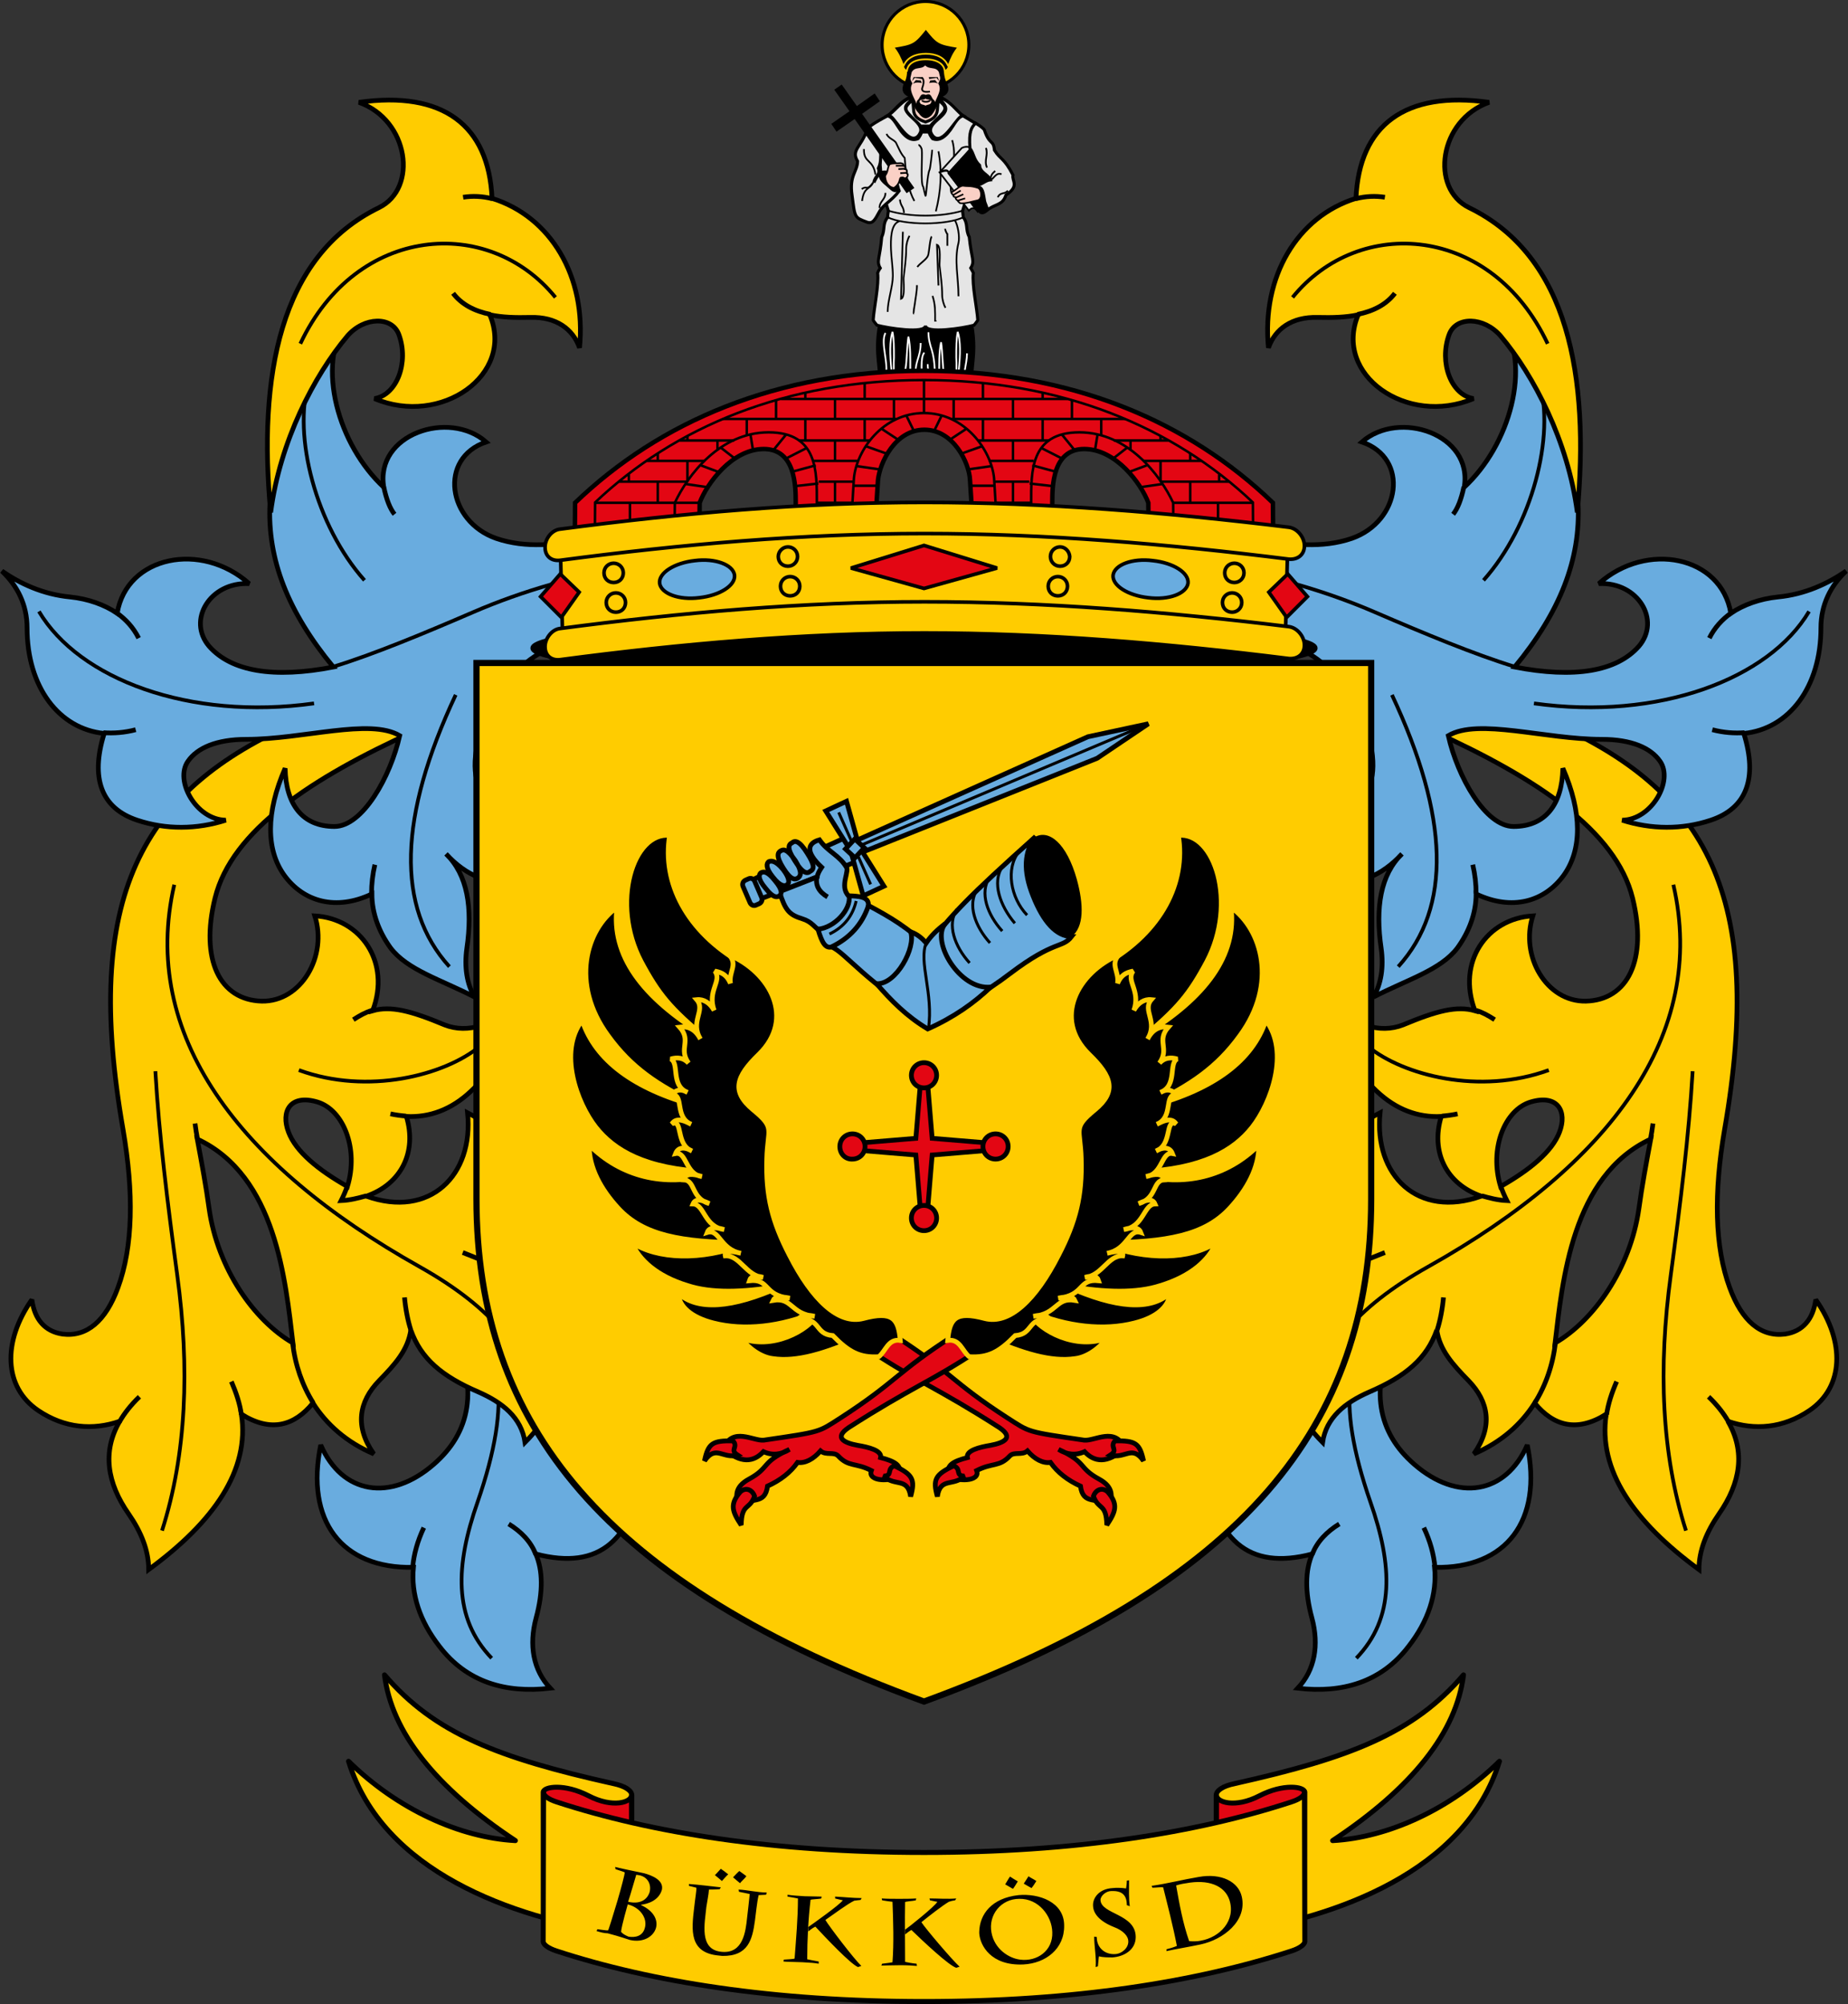 <?xml version="1.0" encoding="utf-8"?>
<!-- Generator: Adobe Illustrator 19.0.0, SVG Export Plug-In . SVG Version: 6.00 Build 0)  -->
<svg version="1.1" id="Page_1" xmlns="http://www.w3.org/2000/svg" xmlns:xlink="http://www.w3.org/1999/xlink" x="0px" y="0px"
	 viewBox="0 0 498.4 540.5" style="enable-background:new 0 0 498.4 540.5;" xml:space="preserve">
<rect x="0" y="0" width="498.4" height="540.5" fill="#333333" stroke="none"/>
<style type="text/css">
	.st0{fill-rule:evenodd;clip-rule:evenodd;fill:#69ACDF;stroke:#000000;stroke-width:1.273;stroke-miterlimit:2.414;}
	.st1{fill-rule:evenodd;clip-rule:evenodd;fill:none;stroke:#000000;stroke-width:1.273;stroke-miterlimit:2.414;}
	.st2{fill-rule:evenodd;clip-rule:evenodd;fill:none;stroke:#000000;stroke-width:1.005;stroke-miterlimit:2.414;}
	.st3{fill-rule:evenodd;clip-rule:evenodd;fill:#FFCC00;stroke:#000000;stroke-width:1.273;stroke-miterlimit:2.414;}
	
		.st4{fill-rule:evenodd;clip-rule:evenodd;fill:#FFCC00;stroke:#000000;stroke-width:1.342;stroke-linejoin:round;stroke-miterlimit:2.414;}
	
		.st5{fill-rule:evenodd;clip-rule:evenodd;fill:#E30613;stroke:#000000;stroke-width:1.342;stroke-linejoin:round;stroke-miterlimit:2.414;}
	.st6{fill-rule:evenodd;clip-rule:evenodd;}
	.st7{fill-rule:evenodd;clip-rule:evenodd;stroke:#000000;stroke-width:1.114;stroke-miterlimit:2.414;}
	.st8{fill-rule:evenodd;clip-rule:evenodd;fill:#FFCC00;stroke:#000000;stroke-width:1.671;stroke-miterlimit:2.414;}
	.st9{fill-rule:evenodd;clip-rule:evenodd;stroke:#FFCC00;stroke-width:1.288;stroke-miterlimit:2.414;}
	.st10{fill-rule:evenodd;clip-rule:evenodd;fill:#E30613;stroke:#000000;stroke-width:1.288;stroke-miterlimit:2.414;}
	.st11{fill-rule:evenodd;clip-rule:evenodd;fill:#69ACDF;stroke:#000000;stroke-width:1.288;stroke-miterlimit:2.414;}
	.st12{fill:none;stroke:#000000;stroke-width:0.796;stroke-miterlimit:2.414;}
	.st13{fill:none;stroke:#000000;stroke-width:0.787;stroke-miterlimit:2.414;}
	.st14{fill-rule:evenodd;clip-rule:evenodd;fill:none;stroke:#000000;stroke-width:1.288;stroke-miterlimit:2.414;}
	.st15{fill-rule:evenodd;clip-rule:evenodd;fill:none;stroke:#000000;stroke-width:0.787;stroke-miterlimit:2.414;}
	.st16{fill-rule:evenodd;clip-rule:evenodd;fill:none;stroke:#FFFFFF;stroke-width:0.46;stroke-miterlimit:2.414;}
	.st17{fill-rule:evenodd;clip-rule:evenodd;fill:#E5E5E5;stroke:#000000;stroke-width:0.817;stroke-miterlimit:2.414;}
	.st18{fill-rule:evenodd;clip-rule:evenodd;stroke:#000000;stroke-width:0.817;stroke-miterlimit:2.414;}
	.st19{fill-rule:evenodd;clip-rule:evenodd;fill:#E5E5E5;}
	.st20{fill-rule:evenodd;clip-rule:evenodd;fill:none;stroke:#000000;stroke-width:0.46;stroke-miterlimit:2.414;}
	.st21{fill-rule:evenodd;clip-rule:evenodd;fill:#E5E5E5;stroke:#000000;stroke-width:0.46;stroke-miterlimit:2.414;}
	.st22{fill-rule:evenodd;clip-rule:evenodd;stroke:#000000;stroke-width:0.46;stroke-miterlimit:2.414;}
	.st23{fill-rule:evenodd;clip-rule:evenodd;fill:#FAD0C5;stroke:#000000;stroke-width:0.46;stroke-miterlimit:2.414;}
	.st24{fill-rule:evenodd;clip-rule:evenodd;fill:#FAD0C5;stroke:#000000;stroke-width:0.425;stroke-miterlimit:2.414;}
	.st25{fill-rule:evenodd;clip-rule:evenodd;fill:none;stroke:#000000;stroke-width:0.425;stroke-miterlimit:2.414;}
	.st26{fill-rule:evenodd;clip-rule:evenodd;fill:#FFCC00;stroke:#000000;stroke-width:0.817;stroke-miterlimit:2.414;}
	.st27{fill-rule:evenodd;clip-rule:evenodd;fill:#FAD0C5;stroke:#000000;stroke-width:0.817;stroke-miterlimit:2.414;}
	.st28{fill-rule:evenodd;clip-rule:evenodd;stroke:#FFCC00;stroke-width:0.46;stroke-miterlimit:2.414;}
	.st29{fill-rule:evenodd;clip-rule:evenodd;fill:none;stroke:#FFCC00;stroke-width:0.46;stroke-miterlimit:2.414;}
	.st30{fill-rule:evenodd;clip-rule:evenodd;fill:#E30613;stroke:#000000;stroke-width:1.206;stroke-miterlimit:2.414;}
	.st31{fill-rule:evenodd;clip-rule:evenodd;fill:none;stroke:#000000;stroke-width:0.67;stroke-miterlimit:2.414;}
	.st32{fill:none;stroke:#000000;stroke-width:0.67;stroke-miterlimit:2.414;}
	.st33{fill-rule:evenodd;clip-rule:evenodd;fill:#FFCC00;stroke:#000000;stroke-width:0.974;stroke-miterlimit:2.414;}
	.st34{fill-rule:evenodd;clip-rule:evenodd;fill:#E30613;stroke:#000000;stroke-width:0.974;stroke-miterlimit:2.414;}
	.st35{fill-rule:evenodd;clip-rule:evenodd;fill:#69ACDF;stroke:#000000;stroke-width:0.974;stroke-miterlimit:2.414;}
</style>
<g id="Layer_1_1_">
	<g>
		<g>
			<path class="st0" d="M122,359.4c7.2,15.2,4.8,27-5,35.5c-11.7,10.2-24.7,8.1-30.5-5.2c-4.2,20.4,5.6,33.4,25,33
				c-0.7,7.2,1.7,14.5,7,21.3c7.4,9.7,17.9,12.7,29.9,11.3c-4.6-4.9-5.8-11.6-3.8-19c1.9-7,1.8-12.8-0.1-17.2
				c17.2,4.5,26.7-3.6,29.3-25.1c-15,6.6-27.6-2-26.2-12.7C149.5,366.3,139.1,359.7,122,359.4L122,359.4z"/>
			<path class="st1" d="M114.3,412c-1.7,3.6-2.7,7.2-3,10.7 M137.2,411c3.4,2.1,6,4.8,7.3,8.2"/>
			<path class="st2" d="M132.6,447.2c-10.4-10.8-9.8-25-3.8-42.1c9.6-27.7,6.7-43.1-6.7-45.4"/>
			<path class="st3" d="M80.4,194.6c-42.7,18.5-58.1,47.5-47.2,110.1c2.9,17,2.7,31.5-1.4,42.6c-3.3,9-8.4,13.3-14.9,12.5
				c-4.8-0.7-7.6-4-8.3-9.3c-8,11.4-7.6,23.6,1.7,29.9c7.1,4.8,14.8,5.4,22,2.9c-4.8,8.2-3.4,16.7,2.4,25c3.4,4.9,5.4,9.9,5.4,15
				c17.6-12.9,27.3-26.8,25-41.9c8,5,14.3,3.1,19.3-3c3.7,5.8,9.1,10.6,16.4,13.7c-5.2-7.4-4-14.1,1.4-19.7
				c4.4-4.5,7.8-8.3,8.6-13.7c2.7,7.7,8.4,12.5,18.2,16.7c6.6,2.9,11.6,6.9,12.6,13.6c9.6-9.7,11.3-19.5,9.3-29
				c-1.7-8.4-9.5-15.3-22-20.5c7.5-2.8,12.9-8.8,12.9-19c0-8.6-7.3-16.1-15.7-20.4c1.7,16.9-10.2,28.6-27.3,22.5
				c9.5-3.3,13.7-12,10.8-21.5c6.2,0.3,12.1-1.8,17.4-6.8c7.2-6.6,10.5-14.9,10.7-24.1c-3.8,6.2-11.5,8.7-17.8,6.2
				c-9.1-3.8-14.5-5.2-19.4-3.8c5-13.1-3.2-24.9-15.6-25.6c3.5,10.9-3.7,23.2-14.3,23c-11.3-0.3-16.7-11.1-12.6-27.8
				c4.5-18.2,26-32.4,53.8-45C111.6,191.1,91,190.1,80.4,194.6L80.4,194.6z M93.7,320c3.1-10.2-1.1-20.7-8.1-22.8
				c-7.4-2.2-9.9,2.6-7.8,8.1C79.8,310.6,85.8,315.5,93.7,320L93.7,320z M79,362.2c-2-16.7-4.5-45.1-25.8-55
				c1.2,6.4,2.4,12.9,3.2,18.8C58.7,342.2,68.6,356.2,79,362.2L79,362.2z"/>
			<path class="st2" d="M80.6,288.6c18.6,6.8,39.3,1.4,48.8-6.4 M142.3,377.8c1.1-12.4-9.4-25.1-29.2-36.2
				c-49-27.5-75.4-62.6-66.1-103 M43.7,412.8c6.6-20.6,7.5-43.9,4.1-68.9c-2.6-19.4-4.9-37.7-5.9-55"/>
			<path class="st1" d="M62.4,372.6c1.3,3,2.3,6,2.7,8.9 M37.6,376.7c-2.3,2.2-4.1,4.5-5.4,6.8 M53.3,307.4
				c-0.3-1.5-0.5-2.9-0.7-4.4 M84.5,378.4c-3-4.8-4.9-10.3-5.6-16.3 M109.1,349.9c0.3,3.3,0.9,6.3,1.7,8.8 M124.8,337.8
				c1.3,0.5,2.7,1.1,4,1.6 M93.6,320c-0.4,1.3-1,2.6-1.6,3.8c2.4-0.1,4.7-0.7,6.8-1.3 M105.3,300.4c1.4,0.3,2.9,0.5,4.2,0.6
				 M95.3,275c1.7-1.1,3.3-2,5-2.5"/>
			<path class="st0" d="M226.8,155.1l-5.4-13.2c-20.8,1.3-41.9,0.8-62.5,3.7c-8.8,1.2-16.9,2.4-25.1-0.4c-13.1-4.6-15.6-21.6-2.7-26
				c-10-8.8-30-2.1-27.6,12.2c-12.2-11.3-18.4-32.6-10-45.2c-25.9,37-28.1,64-3.6,93.7c-16.1,3.1-27.5,1.2-33.5-5.6
				c-6-7,0.2-17.4,10.8-16.9c-12.9-11.5-33-7.5-35.6,8c-3.4-2.3-7.8-3.9-12.7-4.4c-7.3-0.7-13.5-3.6-18.4-7c4.2,4,6.8,9.1,6.8,15.3
				c0,16,8.6,27.3,20.8,28.5c-3.8,12.2-0.7,20.2,8.9,23.4c7.8,2.6,16.1,2.5,23.9,0c-8-0.1-13.9-10.7-10.2-15.9
				c2.5-3.6,7.7-5.9,15.7-5.9c15.4,0,33.3-5.8,41.4-1c-2.5,11.1-10,24.5-17.6,24.5c-8.5,0-13.1-5.8-13.3-15.7
				c-5.2,11.9-5.2,22-0.2,28.9c5.2,7.1,13.9,9.6,23.6,5c0,5.2,1.9,10.2,5,14.5c4.5,6,13.6,8.6,22.7,13.3c-2.1-3.5-2.8-8.1-2.1-13.1
				c1.6-11,0.2-19.9-5.6-25.5c5.2,5.7,12.2,9.2,20.5,6.8c12.3-3.6,13.6-13.7,12.7-24.6c-8.2,9.7-19.6,8.4-23.8,0.8
				c-2.7-4.8-2-13.1,2.5-21.9c9.8-19.6,23.9-20,53.5-26.3C198.1,162.2,225.6,163,226.8,155.1L226.8,155.1z"/>
			<path class="st1" d="M36.6,196.8c-3,0.8-6,1-8.7,0.8 M37.4,172.1c-1.4-2.8-3.4-5-5.9-6.8 M101.1,233.2c-0.6,2.6-0.9,5.2-0.9,7.8
				 M103.5,131.3c0.7,3.4,1.7,5.9,2.9,7.4"/>
			<path class="st2" d="M89.9,179.8c10.8-3.3,24.5-9,37.7-14.7c26.8-11.6,60-17.2,97-15.5 M98.3,156.5c-13.1-14.7-19.4-38.9-15-53.7
				 M10.5,164.9c10.8,18.2,40.5,29.5,74.2,24.8 M121.2,260.7c-14.5-16-13.7-40.5,1.7-73.3"/>
			<path class="st3" d="M73,138.2c2.5-19.2,11.7-36.9,20.7-47.6c4.5-5.2,12.1-5.4,13.9-0.3c2.7,7.4-0.5,16.2-6.6,17.2
				c17.9,7.6,37.9-6.4,31.1-22.6c3.3,0.7,6.9,0.8,10.9,0.7c7-0.2,11.5,3.1,13.3,8.2c1.9-19.2-7.8-35.4-23.6-40.3
				c-0.9-19.8-13.3-29.1-35.9-25.9c13.5,4.8,16,23.2,5.4,28.4C75.3,69.1,69.6,101.6,73,138.2L73,138.2z"/>
			<path class="st1" d="M132.3,84.8c-4.4-0.9-7.8-2.7-10.1-5.7 M132.8,53.6c-2.7-0.7-5.4-0.8-7.9-0.4"/>
			<path class="st2" d="M149.8,80.2c-18-22.2-53.7-19.6-68.8,12.5"/>
		</g>
		<g>
			<path class="st0" d="M376.4,359.4c-7.2,15.2-4.8,27,5,35.5c11.7,10.2,24.7,8.1,30.5-5.2c4.2,20.4-5.6,33.4-25,33
				c0.7,7.2-1.7,14.5-7,21.3c-7.4,9.7-17.9,12.7-29.9,11.3c4.6-4.9,5.8-11.6,3.8-19c-1.9-7-1.8-12.8,0.1-17.2
				c-17.2,4.5-26.7-3.6-29.3-25.1c15,6.6,27.6-2,26.2-12.7C348.9,366.3,359.3,359.7,376.4,359.4L376.4,359.4z"/>
			<path class="st1" d="M384,412c1.7,3.6,2.7,7.2,3,10.7 M361.2,411c-3.4,2.1-6,4.8-7.3,8.2"/>
			<path class="st2" d="M365.8,447.2c10.4-10.8,9.8-25,3.8-42.1c-9.6-27.7-6.7-43.1,6.7-45.4"/>
			<path class="st3" d="M417.9,194.6c42.7,18.5,58.1,47.5,47.2,110.1c-2.9,17-2.7,31.5,1.4,42.6c3.3,9,8.4,13.3,14.9,12.5
				c4.8-0.7,7.6-4,8.3-9.3c8,11.4,7.6,23.6-1.7,29.9c-7.1,4.8-14.8,5.4-22,2.9c4.8,8.2,3.4,16.7-2.4,25c-3.4,4.9-5.4,9.9-5.4,15
				c-17.6-12.9-27.3-26.8-25-41.9c-8,5-14.3,3.1-19.3-3c-3.7,5.8-9.1,10.6-16.4,13.7c5.2-7.4,4-14.1-1.4-19.7
				c-4.4-4.5-7.8-8.3-8.6-13.7c-2.7,7.7-8.4,12.5-18.2,16.7c-6.6,2.9-11.6,6.9-12.6,13.6c-9.6-9.7-11.3-19.5-9.3-29
				c1.7-8.4,9.5-15.3,22-20.5c-7.5-2.8-12.9-8.8-12.9-19c0-8.6,7.3-16.1,15.7-20.4c-1.7,16.9,10.2,28.6,27.3,22.5
				c-9.5-3.3-13.7-12-10.8-21.5c-6.2,0.3-12.1-1.8-17.4-6.8c-7.2-6.6-10.5-14.9-10.7-24.1c3.8,6.2,11.5,8.7,17.8,6.2
				c9.1-3.8,14.5-5.2,19.4-3.8c-5-13.1,3.2-24.9,15.6-25.6c-3.5,10.9,3.7,23.2,14.3,23c11.3-0.3,16.7-11.1,12.6-27.8
				c-4.5-18.2-26-32.4-53.8-45C386.8,191.1,407.4,190.1,417.9,194.6L417.9,194.6z M404.7,320c-3.1-10.2,1.1-20.7,8.1-22.8
				c7.4-2.2,9.9,2.6,7.8,8.1C418.6,310.6,412.6,315.5,404.7,320L404.7,320z M419.4,362.2c2-16.7,4.5-45.1,25.8-55
				c-1.2,6.4-2.4,12.9-3.2,18.8C439.7,342.2,429.8,356.2,419.4,362.2L419.4,362.2z"/>
			<path class="st2" d="M417.7,288.6c-18.6,6.8-39.3,1.4-48.8-6.4 M356,377.8c-1.1-12.4,9.4-25.1,29.2-36.2
				c49-27.5,75.4-62.6,66.1-103 M454.7,412.8c-6.6-20.6-7.5-43.9-4.1-68.9c2.6-19.4,4.9-37.7,5.9-55"/>
			<path class="st1" d="M436,372.6c-1.3,3-2.3,6-2.7,8.9 M460.8,376.7c2.3,2.2,4.1,4.5,5.4,6.8 M445.1,307.4
				c0.3-1.5,0.5-2.9,0.7-4.4 M413.9,378.4c3-4.8,4.9-10.3,5.6-16.3 M389.3,349.9c-0.3,3.3-0.9,6.3-1.7,8.8 M373.5,337.8
				c-1.3,0.5-2.7,1.1-4,1.6 M404.8,320c0.4,1.3,1,2.6,1.6,3.8c-2.4-0.1-4.7-0.7-6.8-1.3 M393.1,300.4c-1.4,0.3-2.9,0.5-4.2,0.6
				 M403.1,275c-1.7-1.1-3.3-2-5-2.5"/>
			<path class="st0" d="M271.6,155.1l5.4-13.2c20.8,1.3,41.9,0.8,62.5,3.7c8.8,1.2,16.9,2.4,25.1-0.4c13.1-4.6,15.6-21.6,2.7-26
				c10-8.8,30-2.1,27.6,12.2c12.2-11.3,18.4-32.6,10-45.2c25.9,37,28.1,64,3.6,93.7c16.1,3.1,27.5,1.2,33.5-5.6
				c6-7-0.2-17.4-10.8-16.9c12.9-11.5,33-7.5,35.6,8c3.4-2.3,7.8-3.9,12.7-4.4c7.3-0.7,13.5-3.6,18.4-7c-4.2,4-6.8,9.1-6.8,15.3
				c0,16-8.6,27.3-20.8,28.5c3.8,12.2,0.7,20.2-8.9,23.4c-7.8,2.6-16.1,2.5-23.9,0c8-0.1,13.9-10.7,10.2-15.9
				c-2.5-3.6-7.7-5.9-15.7-5.9c-15.4,0-33.3-5.8-41.4-1c2.5,11.1,10,24.5,17.6,24.5c8.5,0,13.1-5.8,13.3-15.7
				c5.2,11.9,5.2,22,0.2,28.9c-5.2,7.1-13.9,9.6-23.6,5c0,5.2-1.9,10.2-5,14.5c-4.5,6-13.6,8.6-22.7,13.3c2.1-3.5,2.8-8.1,2.1-13.1
				c-1.6-11-0.2-19.9,5.6-25.5c-5.2,5.7-12.2,9.2-20.5,6.8c-12.3-3.6-13.6-13.7-12.7-24.6c8.2,9.7,19.6,8.4,23.8,0.8
				c2.7-4.8,2-13.1-2.5-21.9c-9.8-19.6-23.9-20-53.5-26.3C300.2,162.2,272.8,163,271.6,155.1L271.6,155.1z"/>
			<path class="st1" d="M461.8,196.8c3,0.8,6,1,8.7,0.8 M461,172.1c1.4-2.8,3.4-5,5.9-6.8 M397.2,233.2c0.6,2.6,0.9,5.2,0.9,7.8
				 M394.8,131.3c-0.7,3.4-1.7,5.9-2.9,7.4"/>
			<path class="st2" d="M408.5,179.8c-10.8-3.3-24.5-9-37.7-14.7c-26.8-11.6-60-17.2-97-15.5 M400.1,156.5
				c13.1-14.7,19.4-38.9,15-53.7 M487.9,164.9c-10.8,18.2-40.5,29.5-74.2,24.8 M377.1,260.7c14.5-16,13.7-40.5-1.7-73.3"/>
			<path class="st3" d="M425.4,138.2c-2.5-19.2-11.7-36.9-20.7-47.6c-4.5-5.2-12.1-5.4-13.9-0.3c-2.7,7.4,0.5,16.2,6.6,17.2
				c-17.9,7.6-37.9-6.4-31.1-22.6c-3.3,0.7-6.9,0.8-10.9,0.7c-7-0.2-11.5,3.1-13.3,8.2c-1.9-19.2,7.8-35.4,23.6-40.3
				c0.9-19.8,13.3-29.1,35.9-25.9c-13.5,4.8-16,23.2-5.4,28.4C423.1,69.1,428.7,101.6,425.4,138.2L425.4,138.2z"/>
			<path class="st1" d="M366.1,84.8c4.4-0.9,7.8-2.7,10.1-5.7 M365.6,53.6c2.7-0.7,5.4-0.8,7.9-0.4"/>
			<path class="st2" d="M348.6,80.2c18-22.2,53.7-19.6,68.8,12.5"/>
		</g>
	</g>
	<g>
		<path class="st4" d="M328,524.4c0.1-1.2,1.8-2.7,5.1-3.2c26.9-4.1,62.1-16.3,71.3-46.2c-13.2,13-30.1,20.6-45,21.4
			c21.6-14.3,33.4-29.3,35.3-44.7c-13.5,15.8-30.7,22.4-61.6,29.3c-3.5,0.7-5.1,2-5.1,3.2V524.4L328,524.4z M170.4,524.4
			c-0.1-1.2-1.8-2.7-5.1-3.2c-26.9-4.1-62.1-16.3-71.3-46.2c13.2,13,30.1,20.6,45,21.4c-21.6-14.3-33.4-29.3-35.3-44.7
			c13.5,15.8,30.7,22.4,61.6,29.3c3.5,0.7,5.1,2,5.1,3.2V524.4L170.4,524.4z"/>
		<path class="st5" d="M328.1,524.4c-0.2,2,5.1,3.6,11.5,0.2c6.5-3.4,12.1-2.6,12.2-0.9l0.1-40.4c-0.2-1.5-5.8-2.3-12.2,1
			c-6.5,3.4-11.7,1.8-11.6-0.2L328.1,524.4L328.1,524.4z M170.3,524.4c0.2,2-5.1,3.6-11.5,0.2s-12.1-2.6-12.2-0.9l-0.1-40.4
			c0.2-1.5,5.8-2.3,12.2,1c6.5,3.4,11.7,1.8,11.6-0.2L170.3,524.4L170.3,524.4z"/>
		<path class="st4" d="M249.2,539.8c-40.6,0-73.6-5.3-99-13.6c-2.5-0.8-3.6-1.8-3.7-2.5l0.1-40.3c0,0.8,1.1,1.8,3.6,2.6
			c25.4,8.3,58.4,13.6,99,13.6s73.6-5.3,99-13.6c2.5-0.8,3.6-1.8,3.6-2.6l0.1,40.3c-0.1,0.7-1.2,1.7-3.7,2.5
			C322.7,534.5,289.8,539.8,249.2,539.8L249.2,539.8z"/>
		<path class="st6" d="M313.7,509c1.3,5.2,2.7,10.6,3.7,15.8c-1.2,0.5-1.7,0.6-2.8,0.9v0.5c2.2-0.5,5.9-1.1,9.2-1.8
			c6.1-1.3,12.6-6.3,11.1-12.9c-0.9-4-5.5-6.4-11.6-5.3c-4.2,0.7-8.5,1.8-12.7,2.4l0.2,0.5C311.7,509.1,313.2,508.9,313.7,509
			L313.7,509z M317.2,508.5c0.9-0.3,1.9-0.5,2.7-0.6c5.8-1.1,10.4,0.5,11.7,4.6c1.7,5.5-2.6,10-7.8,10.9c-1,0.2-2.2,0.2-3.1,0.1
			C319,518.6,318.1,513.6,317.2,508.5L317.2,508.5z M304.7,514.1c-0.3-2-0.2-4.7-0.2-7l-0.6,0.1c0,0.8-0.1,1.4-0.2,2.1
			c-1.3-0.2-2.7-0.2-3.6-0.1c-3.8,0.2-5.5,2.8-5.3,4.9c0.1,1.9,1.6,4,5.6,5.6c2.7,1,3.9,2.6,3.9,3.8c0.1,1.8-1.7,3.4-3.5,3.5
			c-2.8,0.2-4.9-1.7-5-4.3v-0.3l-0.7-0.1c0,2.7,0.6,5.4,0.4,8.2l0.6-0.2c0.1-0.8,0.2-2.5,0.3-2.7c1,0.3,2.5,0.3,3.6,0.3
			c3.1-0.2,6.3-2,6.3-5.5c0-6.3-9.4-6.1-9.5-10c0-1.1,1.5-2.4,2.9-2.4c2.6-0.1,4.2,0.8,4.2,3.8L304.7,514.1L304.7,514.1z
			 M271.1,508.2c0.4,0.2,2,1.2,2.1,1.2c0.2-0.2,1-1.5,1.3-2c-0.2-0.1-2-1.2-2.1-1.3C272,506.6,271.2,508.1,271.1,508.2L271.1,508.2z
			 M279.5,507.3c-0.7-0.5-2-1.1-2.1-1.3c-0.2,0.3-1.2,1.9-1.3,2c0.5,0.3,1.7,1,2.1,1.2C278.4,509,279.1,508,279.5,507.3L279.5,507.3
			z M274.7,511.1c-7.3,0.8-10.5,5.2-10.6,9.9c0,0.1,0,0.2,0,0.4c0.2,3.2,3.1,8.8,11.9,8.4c6-0.3,11.1-4.2,11-10.5
			C287,512.9,280.1,510.6,274.7,511.1L274.7,511.1z M274.9,512.1c5.2-0.1,8.8,4.6,8.9,9c0.2,5-4.1,8-8.7,7.4
			c-3.1-0.4-6.9-2.9-7.7-7.3C266.5,516.4,270,512.1,274.9,512.1L274.9,512.1z M244,521.8c0.4-0.3,0.9-0.8,1.8-1.3
			c3.1,3,10.1,9.6,12.1,10.2l0.9-0.3c-2.1-1.9-9.3-10.4-10.3-12c2.1-1.7,5.7-4.5,7.4-5.5c0.6-0.2,1-0.3,1.7-0.4l0.3-0.5
			c-2.3,0.2-4.9,0-7.2,0c0,0.2,0.1,0.4,0.1,0.5c0.6,0.1,1.2,0.3,2,0.4c-0.6,1.2-7.9,7-8.8,7.6V521.8L244,521.8z M237.9,512.5
			c1.1,0.2,1.9,0.3,2.8,0.4c0.2,5.1,0.4,11.1,0,16.3c-0.3,0.1-2,0.3-2.8,0.4l-0.2,0.5c0.5,0,2.8-0.1,5.2-0.1c1.8,0,3.5,0.1,4.4,0.2
			l-0.1-0.6c-1.1-0.1-2.8-0.4-3.1-0.5c0-5.4-0.1-10.8,0-16.1c0-0.2,2.2-0.3,2.9-0.5l0.1-0.5c-1.4,0.1-3.1,0.1-4.6,0.1
			c-1.7,0-3.3,0-4.7-0.1L237.9,512.5L237.9,512.5z M218,520.9c0.4-0.3,0.9-0.8,1.9-1.3c2.9,3.1,9.5,10.1,11.5,10.9l0.9-0.3
			c-2-1.9-8.7-10.7-9.7-12.4c2.2-1.5,5.9-4.3,7.8-5.2c0.6-0.1,1-0.1,1.7-0.2l0.3-0.5c-2.3,0-4.9-0.3-7.2-0.4c0,0.2,0.1,0.4,0,0.5
			c0.7,0.2,1.3,0.3,2.1,0.5c-0.8,1.2-8.3,6.5-9.3,7.2L218,520.9L218,520.9z M212.4,511.5c1.1,0.2,1.8,0.3,2.8,0.5
			c0,5.4-0.5,10.8-0.9,16.2c-0.4,0.2-2,0.2-2.9,0.3l-0.1,0.5c0.5,0.1,2.8,0.1,5.1,0.2c1.9,0.1,3.5,0.2,4.4,0.4v-0.6
			c-1.1-0.2-2.8-0.5-3.1-0.6c0-5.2,0.3-10.9,0.9-16c0-0.2,2.2-0.2,2.9-0.4l0.1-0.5c-1.4,0-3.1-0.1-4.6-0.1c-1.7-0.1-3.3-0.2-4.6-0.4
			L212.4,511.5L212.4,511.5z M192.8,505.7c0.4,0.3,1.8,1.5,1.9,1.6c0.2-0.2,1.3-1.5,1.7-1.8c-0.2-0.2-1.8-1.4-2-1.5
			C194,504.4,192.9,505.7,192.8,505.7L192.8,505.7z M201.3,506c-0.6-0.5-1.8-1.3-1.9-1.4c-0.3,0.2-1.5,1.5-1.7,1.7
			c0.5,0.4,1.5,1.3,1.9,1.6C199.8,507.5,200.8,506.7,201.3,506L201.3,506z M187.8,509.1c0.1,0.6-0.3,2.7-0.6,5.5
			c-0.7,5.9-1.4,12.1,6.7,12.8c0.1,0,0.8,0.1,0.9,0.1c7,0.1,8.1-4.4,8.8-9.5c0.3-2.1,0.5-4.7,1-6.9c0.3,0,1.3-0.1,2-0.1l0.2-0.6
			c-2.5,0-5.2-0.7-7.6-0.8l0.1,0.6c1.1,0.2,2.3,0.5,2.9,0.6c-0.2,2.2-0.5,4.4-0.7,6.3c-0.4,3.9-1.1,9.8-6.8,9.3
			c-6.3-0.5-4.6-7.8-4.2-12.1c0.2-1.4,0.6-3.2,0.7-4.7c0,0,1.9,0,2.9-0.1l0.3-0.5c-2.9-0.3-5.7-0.7-8.6-0.9v0.5
			C186.1,508.7,187.1,508.9,187.8,509.1L187.8,509.1z M169.4,512.9c0.5-1.4,2.1-7.1,2.2-7.3c0.3,0.1,0.8,0.1,1.1,0.2
			c2.1,0.6,3,2.5,2.5,4.5C174.8,511.6,173.4,513.8,169.4,512.9L169.4,512.9z M167.5,521c0.1-1.5,1.8-7.4,1.8-7.4
			c3.3,0.8,5.4,3.7,4.6,6.4c-0.6,2.2-2.6,2.6-4.4,2.3C168.6,521.9,168,521.6,167.5,521L167.5,521z M168.5,505c0,0.4-0.9,4-2,7.7
			c-1.2,4-2.4,7.9-2.5,7.9c-0.4,0.1-2.6-0.3-2.9-0.3l-0.2,0.5c1,0.3,2.1,0.6,3,0.6c3.4,0.9,5,1.5,6,1.8c3.6,0.8,6.3-0.9,7-3.2
			c0.6-2.1-0.5-4.6-4-6.2v-0.1c1.6-0.2,4.7-1,5.6-4c0.6-2.6-2.6-3.9-4.8-4.5c-2.4-0.5-7.2-1.5-7.8-1.7l0.1,0.6
			C166.5,504.3,168.3,504.8,168.5,505L168.5,505z"/>
	</g>
	<ellipse class="st7" cx="249.2" cy="174.8" rx="105.6" ry="7.8"/>
	<g>
		<path class="st8" d="M249.2,458.9c86.2-31.6,120.6-74.4,120.6-135.5V178.8H128.5v144.5C128.5,384.4,163,427.3,249.2,458.9
			L249.2,458.9z"/>
		<g>
			<g>
				<g>
					<path class="st9" d="M199.9,360.9c8.1,3.2,18.1-1.8,20.8-6.7l11,6.8c-8.9,3.9-16.7,6.4-23.3,5.4
						C205,366,201.6,363.3,199.9,360.9L199.9,360.9z M182.9,348.8c5.2,4.7,14.4,4.1,27.6-1.8l9.9,6.7c-9.8,4.2-19.8,5.2-28,3.1
						C186.4,355.3,183.1,352.3,182.9,348.8L182.9,348.8z M170.4,335.1c6.9,4.6,18.8,4.9,30.1,0.6l9.6,11.2
						c-9.8,1.7-18.3,1.9-24.7-0.2C177.2,344.2,172.3,339.8,170.4,335.1L170.4,335.1z M191.2,316.8c-12,3.4-23.7,0.6-32.3-8
						c-0.1,6.1,3.2,12,7.8,17c6.8,7.4,16.9,9.2,34,9.4L191.2,316.8L191.2,316.8z M187.9,298.3c-17-4.6-27.3-12.3-30.9-23.1
						c-6.5,8.5-1.4,22.3,3.7,28.8c4.9,6.2,13.3,11.3,30.3,12L187.9,298.3L187.9,298.3z M190.7,279.7c-17.9-10.7-25.9-22.3-24.3-35
						c-8.3,5.9-12.7,20.6-2.4,34.6c6.2,8.6,13.5,13.5,23.9,18.4C185.4,291.5,186.4,285.5,190.7,279.7L190.7,279.7z M200,259.8
						c-14.9-8.6-21.5-21.8-19.4-34.5c-9.8-1-16,18.2-7.7,34c4.7,8.8,7.9,12.7,17.7,20.8C197.4,275,200.9,268.6,200,259.8L200,259.8z
						"/>
					<path class="st10" d="M240.9,360c15.9,10.2,15.5,12.5,30.8,22.4c6.1,3.9,5,3.7,20.7,6c2.9,0.3,8.4-3.7,10.9,2.2
						c-4.7,4.3-8.2,3.7-10.8,0.9c-2.4,1.1-4.8,0.8-7-0.6c7.7,3.5,5.2,4.9,10.9,8c4.1,2.2,3.6,5,2.6,7.3c-3.1-2.7-6.9-0.1-7.6-5.4
						c-3.5-1.6-6.2-3.7-8.1-6.4c-2,0.3-4.2-0.8-6.2-3.1c-1.5,1.3-3.6,0.1-4.8,1.4c-2.8,3-4.6,1.7-8.9,3.9c1.1,3.1-5.5,3-7.4,1.4
						c-1.1-2.8,1.1-3.9,4.9-4.9c-0.4-1.9,3.2-2.8,6.2-3.3c3.8-0.7,6.4-2.1,2.4-4.8c-16.7-10.7-22.3-12.5-34.1-20.3
						C234.2,360.9,237.4,358.6,240.9,360L240.9,360z"/>
					<path class="st10" d="M294.9,403.5c0.6-1.7,2.3-2.5,3.8-1.2c3,3.4,2.2,5.4-0.2,9C298.4,405.3,296.2,407.3,294.9,403.5
						L294.9,403.5z M299.5,392.4c2.2-1.4-0.3-2.1,1.2-3.8c5.5-0.1,6.7,0.6,7.7,5.4C305.3,389.5,303.4,393.6,299.5,392.4L299.5,392.4
						z M260.1,398.1c-2.6-0.1-0.7-1.9-2.9-2.8c-4.9,2.4-5.7,3.6-4.4,8.3C253.6,398.3,257.1,401,260.1,398.1L260.1,398.1z"/>
					<path class="st9" d="M224.6,360.2c4.3,4.4,7.2,6,12.4,5.7c1.9-1.5,2.5-4.9,5.8-4.4c-0.5-5.9-2.1-8-10-5.9
						c-6.6,1.7-13.7-4.9-19.9-17.1c-4.7-9.1-6.4-16-6.1-26c0.2-8.2,2.4-8.2-3.7-13.2c-5.9-4.9-4.7-8.9,1.6-15
						c9.8-9.6,3.1-22-8.1-26.8c2.5,2.7-0.1,4.5,0.4,7.7c-0.9-2.1-2.1-2.9-4.2-3.3c2,2.7-2.1,5.2-0.2,10.6c-1.1-2-2.8-3.1-4.7-2.9
						c2.5,2.9-1.9,5.9,1,10.6c-1.4-2.7-3.4-3.5-5.6-3.2c3.3,3.7-0.4,5.8,2.4,9.7c-1.4-1.5-3.1-1.6-4.8-1.1c2.4,1.1-0.1,7.2,4.5,9
						c-1.9-1.1-3.2-0.6-4.2,0.6c3.4-0.1,0.6,6.1,5.2,8c-1.4-0.7-3.9-2.1-5.2-0.1c3.1-1.5,0.9,5.6,5.4,7.3c-1.9-1.1-3.7-1.1-4.4,0.7
						c3-0.6,2.6,5.6,7.1,6.2c-2.6-0.8-4.4-0.9-4.9,0.9c3.2,0.1,1.9,5,6.9,6.4c-2.4-1.2-3.8-1.3-4.4,0.1c3.1,0.1,3,6.2,8.4,6.9
						c-2.9-0.9-4.2-0.3-4.6,0.8c3.4-1.1,3.4,4.5,9.1,5.6c-3.2-0.8-4.5-0.6-4.2,0.7c4-0.2,5.6,5.4,10.2,5.8c-2-0.6-3.3-0.4-3.7,0.9
						c5.6-0.6,3.7,4,10.9,4.7c-2.9-0.6-4.1-0.3-4.5,0.6c5.2-0.9,4.7,3.7,11.2,4.3c-2.1-0.5-3.6-0.4-4.3,0.7
						C221.5,355.4,219.6,359.8,224.6,360.2L224.6,360.2z"/>
				</g>
				<g>
					<path class="st9" d="M298.5,360.9c-8.1,3.2-18.1-1.8-20.8-6.7l-11,6.8c8.9,3.9,16.7,6.4,23.3,5.4
						C293.4,366,296.8,363.3,298.5,360.9L298.5,360.9z M315.5,348.8c-5.2,4.7-14.4,4.1-27.6-1.8l-9.9,6.7c9.8,4.2,19.8,5.2,28,3.1
						C312,355.3,315.3,352.3,315.5,348.8L315.5,348.8z M328,335.1c-6.9,4.6-18.8,4.9-30.1,0.6l-9.6,11.2c9.8,1.7,18.3,1.9,24.7-0.2
						C321.2,344.2,326.1,339.8,328,335.1L328,335.1z M307.2,316.8c12,3.4,23.7,0.6,32.3-8c0.1,6.1-3.2,12-7.8,17
						c-6.8,7.4-16.9,9.2-34,9.4L307.2,316.8L307.2,316.8z M310.5,298.3c17-4.6,27.3-12.3,30.9-23.1c6.5,8.5,1.4,22.3-3.7,28.8
						c-4.9,6.2-13.3,11.3-30.3,12L310.5,298.3L310.5,298.3z M307.7,279.7c17.9-10.7,25.9-22.3,24.3-35c8.3,5.9,12.7,20.6,2.4,34.6
						c-6.2,8.6-13.5,13.5-23.9,18.4C313,291.5,312,285.5,307.7,279.7L307.7,279.7z M298.4,259.8c14.9-8.6,21.5-21.8,19.4-34.5
						c9.8-1,16,18.2,7.7,34c-4.7,8.8-7.9,12.7-17.7,20.8C301,275,297.5,268.6,298.4,259.8L298.4,259.8z"/>
					<path class="st10" d="M257.5,360c-15.9,10.2-15.5,12.5-30.8,22.4c-6.1,3.9-5,3.7-20.7,6c-2.9,0.3-8.4-3.7-10.9,2.2
						c4.7,4.3,8.2,3.7,10.8,0.9c2.4,1.1,4.8,0.8,7-0.6c-7.7,3.5-5.2,4.9-10.9,8c-4.1,2.2-3.6,5-2.6,7.3c3.1-2.7,6.9-0.1,7.6-5.4
						c3.5-1.6,6.2-3.7,8.1-6.4c2,0.3,4.2-0.8,6.2-3.1c1.5,1.3,3.6,0.1,4.8,1.4c2.8,3,4.6,1.7,8.9,3.9c-1.1,3.1,5.5,3,7.4,1.4
						c1.1-2.8-1.1-3.9-4.9-4.9c0.4-1.9-3.2-2.8-6.2-3.3c-3.8-0.7-6.4-2.1-2.4-4.8c16.7-10.7,22.3-12.5,34.1-20.3
						C264.2,360.9,261,358.6,257.5,360L257.5,360z"/>
					<path class="st10" d="M203.5,403.5c-0.6-1.7-2.3-2.5-3.8-1.2c-3,3.4-2.2,5.4,0.2,9C200,405.3,202.2,407.3,203.5,403.5
						L203.5,403.5z M198.9,392.4c-2.2-1.4,0.3-2.1-1.2-3.8c-5.5-0.1-6.7,0.6-7.7,5.4C193.1,389.5,195,393.6,198.9,392.4L198.9,392.4
						z M238.3,398.1c2.6-0.1,0.7-1.9,2.9-2.8c4.9,2.4,5.7,3.6,4.4,8.3C244.8,398.3,241.3,401,238.3,398.1L238.3,398.1z"/>
					<path class="st9" d="M273.8,360.2c-4.3,4.4-7.2,6-12.4,5.7c-1.9-1.5-2.5-4.9-5.8-4.4c0.5-5.9,2.1-8,10-5.9
						c6.6,1.7,13.7-4.9,19.9-17.1c4.7-9.1,6.4-16,6.1-26c-0.2-8.2-2.4-8.2,3.7-13.2c5.9-4.9,4.7-8.9-1.6-15
						c-9.8-9.6-3.1-22,8.1-26.8c-2.5,2.7,0.1,4.5-0.4,7.7c0.9-2.1,2.1-2.9,4.2-3.3c-2,2.7,2.1,5.2,0.2,10.6c1.1-2,2.8-3.1,4.7-2.9
						c-2.5,2.9,1.9,5.9-1,10.6c1.4-2.7,3.4-3.5,5.6-3.2c-3.3,3.7,0.4,5.8-2.4,9.7c1.4-1.5,3.1-1.6,4.8-1.1c-2.4,1.1,0.1,7.2-4.5,9
						c1.9-1.1,3.2-0.6,4.2,0.6c-3.4-0.1-0.6,6.1-5.2,8c1.4-0.7,3.9-2.1,5.2-0.1c-3.1-1.5-0.9,5.6-5.4,7.3c1.9-1.1,3.7-1.1,4.4,0.7
						c-3-0.6-2.6,5.6-7.1,6.2c2.6-0.8,4.4-0.9,4.9,0.9c-3.2,0.1-1.9,5-6.9,6.4c2.4-1.2,3.8-1.3,4.4,0.1c-3.1,0.1-3,6.2-8.4,6.9
						c2.9-0.9,4.2-0.3,4.6,0.8c-3.4-1.1-3.4,4.5-9.1,5.6c3.2-0.8,4.5-0.6,4.2,0.7c-4-0.2-5.6,5.4-10.2,5.8c2-0.6,3.3-0.4,3.7,0.9
						c-5.6-0.6-3.7,4-10.9,4.7c2.9-0.6,4.1-0.3,4.5,0.6c-5.2-0.9-4.7,3.7-11.2,4.3c2.1-0.5,3.6-0.4,4.3,0.7
						C276.9,355.4,278.8,359.8,273.8,360.2L273.8,360.2z"/>
				</g>
			</g>
			<g>
				<polygon class="st11" points="230,227.1 293.4,198.7 309.7,195.2 295.9,204.5 231.4,230.3 230,227.1 				"/>
				<line class="st12" x1="230.2" y1="228.8" x2="309.7" y2="195.2"/>
				<path class="st11" d="M202.3,241.9c0.5,1.3,2.5,0.7,4.7-0.2l24.7-9.6l-2.8-6.6l-24.1,10.9c-2,0.9-4,2-3.4,3.2L202.3,241.9
					L202.3,241.9z"/>
				<path class="st11" d="M229.4,229.4l-6.7-10.7l5.6-2.6l3.4,12.2l6.7,10.7l-5.6,2.6L229.4,229.4L229.4,229.4z M205.4,242l-1.9-4.4
					c-0.3-0.6-1-0.9-1.6-0.6l-0.9,0.4c-0.6,0.3-0.9,1-0.6,1.7l1.9,4.4c0.3,0.6,1,0.9,1.6,0.6l0.9-0.4
					C205.4,243.4,205.7,242.7,205.4,242L205.4,242z"/>
				<line class="st13" x1="226.2" y1="219.1" x2="234.8" y2="238.5"/>
				
					<rect x="228.7" y="226.9" transform="matrix(-0.731 -0.682 0.682 -0.731 243.01 553.189)" class="st11" width="3.5" height="3.7"/>
				<path class="st11" d="M220.4,236.5c0.1-0.8,0.6-1.7,1.2-2.6c-4.5-4.2-3.8-6.5-0.6-7.4c2.3,3.3,5.4,4.1,7.4,7.6
					c0.4,1.9-2.6,6.2,1.9,8.6c-0.7,4.5-3.4,7.5-8.2,9.2c-2.6-1.9-3.1-3.3-5.7-4.1c-3.6-1.1-4.6-2.3-6.2-7.3L220.4,236.5L220.4,236.5
					z"/>
				<path class="st14" d="M223.2,241.9c-2.4-1.4-3.3-3.2-2.9-5.4"/>
				<path class="st11" d="M213.6,227.3c-1,0.5-1.4,1.5,0.8,4.9c2.1,3.4,3.3,3.5,4.1,2.8c1-0.5,1.4-1.5-0.8-4.9
					C215.6,226.7,214.4,226.6,213.6,227.3L213.6,227.3z M210.5,229.5c-0.7,0.4-1.3,1.4,0.8,4.7c2,3.2,3.1,3.1,3.9,2.6
					c0.7-0.5,1.3-1.5-0.7-4.7C212.3,228.9,211.3,229,210.5,229.5L210.5,229.5z M207.3,232.4c-0.5,0.4-1,1.5,1.2,4.2
					c2.1,2.7,3.3,2.4,3.8,2c0.5-0.3,0.9-1.5-1.1-4.1C209,231.8,207.8,232.2,207.3,232.4L207.3,232.4z M205.2,235.4
					c-0.5,0.4-1,1.5,1.3,4.2c2.1,2.7,3.1,2.4,3.7,2s1-1.5-1.2-4.1C206.8,234.7,205.8,235.1,205.2,235.4L205.2,235.4z"/>
				<path class="st6" d="M279,225.8c3.9-2.3,8.7,1.7,11.4,11.3c1.9,6.9,2,12.9-1.4,15.5c-3.5,2.6-8.9-3.1-11.5-10
					C274.4,234.5,275.6,227.8,279,225.8L279,225.8z"/>
				<path class="st11" d="M279.3,225.6c-18.2,16.3-22.9,21.2-29.3,29.8c-4.6-5-10.2-8.2-15.8-11.2c0.2-2.4-2.6-2.5-5.2-2.6
					c0.6,3.6-3.9,8.6-8.4,9c1.1,3.7,2,5.2,3.7,4.8c3.5,1.3,10,10.4,25.9,19.3c8-2.6,15.5-7,22.3-12.2c11.9-9,14-6.7,16.5-9.9
					c-4.1-0.1-7.6-3.9-10.4-11C275.9,234.9,276.2,229.6,279.3,225.6L279.3,225.6z"/>
				<path class="st11" d="M254.9,249.1c-3.9,4.9,4,18,12.3,17.1c-4.5,4.3-10,8.2-17,11.3c-5.7-3.4-9.9-7.7-13.8-12.2
					c5.3,0.3,10.7-9.8,9.2-14c1.9,0.7,3,1.7,4.2,3C251.1,252.4,252.6,250.9,254.9,249.1L254.9,249.1z"/>
				<path class="st15" d="M277,246.8c-4.5-4.7-5.8-12.6-2.2-17.1 M273.7,249c-4-4.7-6.2-11-3.4-15.2 M270.3,251.1
					c-4-4.4-6.2-10.4-3.4-14.5 M267,254.3c-4-4.4-6.2-10.4-3.4-14.5 M261.5,259.7c-4-4.4-6.2-10.4-3.4-14.5 M230.9,243
					c-0.9,3.9-3.2,7-7.2,8.9 M249.8,254.3c-2.1,5.1,2,13.7,0.6,23.1"/>
				<path class="st14" d="M234.2,244.3c-1.7,5-5,8.7-10,11.1"/>
			</g>
			<g>
				<polygon class="st10" points="247,311.5 228.9,310 228.9,308.5 247,307 248.5,288.9 249.9,288.9 251.4,307 269.5,308.5 
					269.5,310 251.4,311.5 249.9,329.6 248.5,329.6 247,311.5 				"/>
				<path class="st10" d="M249.2,331.9c-1.9,0-3.4-1.5-3.4-3.4c0-1.9,1.5-3.4,3.4-3.4s3.4,1.5,3.4,3.4
					C252.6,330.4,251.1,331.9,249.2,331.9L249.2,331.9z M271.9,309.2c0,1.9-1.5,3.4-3.4,3.4s-3.4-1.5-3.4-3.4s1.5-3.4,3.4-3.4
					S271.9,307.3,271.9,309.2L271.9,309.2z M249.2,286.6c1.9,0,3.4,1.5,3.4,3.4s-1.5,3.4-3.4,3.4s-3.4-1.5-3.4-3.4
					S247.3,286.6,249.2,286.6L249.2,286.6z M226.5,309.2c0-1.9,1.5-3.4,3.4-3.4c1.9,0,3.4,1.5,3.4,3.4s-1.5,3.4-3.4,3.4
					C228,312.7,226.5,311.2,226.5,309.2L226.5,309.2z"/>
			</g>
		</g>
	</g>
	<g>
		<g>
			<path class="st6" d="M262.2,86.1c1.7,7.9,0.3,11.8,0.3,15.7c0,3.3-0.7,7.9,0.9,12.9h-27.5c1.5-5,0.9-9.6,0.9-12.9
				c0-3.9-1.4-7.8,0.3-15.7H262.2L262.2,86.1z"/>
			<path class="st16" d="M249.3,95.1c-1.2,1.2-0.6,6.1-0.6,7.8c0,0.6-0.4,6.2,0.4,6.5c0.5,0.2-0.1,2.2,0.1,2.2c0.9,0,0.8-5,1-5.8
				c0.5-1.8,1.5-2,0.6-4.4c-0.4-0.8-0.6-2.2-0.6-3.2 M259.1,114.2c-1-2.5-1.5-6.2-0.5-14.6c0.4-3.8,0.5-7.7-0.3-10.1
				c-0.4,1.9-0.4,4.2-0.4,6.9c0.2,2.6-0.1,13.6-1.4,14.6c-0.9-0.1-1.2-6-1.9-10c-0.4-2-0.4-6.3-0.8-8.7c-0.6,2.7-0.5,6.3-0.5,8.7
				 M254.1,102.9c-1.6,0.2-1.6,3.5-1.6,4.6c-0.1,1.6,0.2,3.3-0.5,4.1c-0.7,0.2-0.7-3.6-0.2-7.2c0.5-2.9,0.4-7.1-0.5-10
				c-0.5-1.6-0.9-2.9-0.9-4.8 M260.8,95.3c0,2.9-1.3,5.9-0.6,8.7c0.4,2,0.3,3.9,0.3,5.9 M239.9,114.2c1-2.5,1.5-6.2,0.5-14.6
				c-0.4-3.8-0.5-7.7,0.3-10.1c0.4,1.9,0.4,4.2,0.4,6.9c-0.2,2.6,0.1,13.6,1.4,14.6c0.9-0.1,0.9-7.5,1.7-11.5
				c0.4-2.1,0.4-6.3,0.8-8.7c0.6,2.7,0.5,6.3,0.5,8.7 M244.9,102.9c1.6,0.2,1.6,3.5,1.6,4.6c0.1,1.6-0.2,3.3,0.5,4.1
				c0.7,0.2,0.2-4,0.2-7.2c0-2.4-0.7-4.2,0.2-7.1c0.5-1.6,0.9-2.9,0.9-4.8 M238.8,89.8c-1.5,2.8,1.2,8.6-0.1,12.2
				c-0.6,1.7-0.3,3.9-0.3,5.9"/>
			<path class="st17" d="M263.3,33.4c-1.3-0.8-3.1-1.9-5.2-3.1c-2.2-2.9-5.3-4.7-8.5-4.7c-3.2,0-6.3,1.8-8.5,4.7
				c-4.3,2.3-7.1,3.8-7.4,4.9c0.1,1.2,2.5,4,3.5,4.6c0.1,6.7,0.8,12.4,2.4,17.1c-0.1,0.6-0.2,1.1-0.2,1.7c-1.5,1.9-0.6,3.2-1.6,5.3
				c-0.5,5.9-1.5,6.5-0.4,8.4c-0.3,0.4-0.5,0.8-0.7,1.3c0.4,3.2-1,9.5-1.2,12.7c0,0.2,1,1.4,1,1.4c2.9,0.8,13.1,2.4,13.1,0.1
				c0,2.3,10.2,0.7,13.1-0.1c0,0,1-1.2,1-1.4c-0.2-3.2-1.6-9.5-1.2-12.7c-0.2-0.5-0.5-0.9-0.7-1.3c1.2-1.9,0.2-2.5-0.4-8.4
				c-1.1-2.1-0.2-3.4-1.6-5.3c-0.1-0.6-0.1-1.1-0.2-1.7c1.6-4.7,2.3-10.4,2.3-17C262,37.7,262,35.5,263.3,33.4L263.3,33.4z"/>
			<path class="st6" d="M248.6,33.6h2.2c0.4,0,0.7,0.3,0.7,0.7v1c0,0.4-0.3,0.7-0.7,0.7h-2.2c-0.4,0-0.7-0.3-0.7-0.7v-1
				C247.9,33.9,248.2,33.6,248.6,33.6L248.6,33.6z"/>
			<path class="st18" d="M245.9,26c-3.5,1.5-4.6,4-6.6,5.2c0.8,0.3,1.3,0.4,2.8,2.8c2,3.3,3.8,4.1,5.5,3.4c2-2.7,0.7-3.5-1-5.1
				c-2.8-2.8-3.1-3.1-0.4-5.4c1.3-1.1,5.3-1.1,6.7,0c2.8,2.1,2.5,2.6-0.4,5.4c-1.6,1.6-3,2.5-1,5.1c1.7,0.7,3.5-0.2,5.5-3.4
				c1.5-2.4,2-2.5,2.8-2.8c-1.9-1.2-3.1-3.7-6.6-5.2C250.9,24.9,248.4,24.9,245.9,26L245.9,26z"/>
			<path class="st19" d="M254.3,27.1c4,4-3.5,5.5-2.9,8.4c1.9,4.6,5.8-3.4,7.5-4.4C257.5,29.8,256,27.9,254.3,27.1L254.3,27.1z
				 M245.2,27c-1.6,0.6-3.4,2.9-4.8,4c1.7,1,5.6,9.1,7.5,4.4C248.5,32.6,240.7,30.4,245.2,27L245.2,27z"/>
			<path class="st20" d="M257.5,59.4c0.8,1.1,1.4,4.5,1,6.1c-1.2,4.8,0,9.2,0,14.4 M254.9,61.7c0,0.3,0.4,1.3,0.6,1.4v3.2 M253.1,77
				l-0.4-11c1.2,0.4,0.6,4.9,0.7,5.7c0.3,2.6,0.7,5.2,0.7,7.9c0,1.1,0.4,2.6,0.9,3.4 M247.3,76.9c0,1.8-0.4,3.5-0.6,5.2
				c0,0.1-0.5,2.5-0.2,2.5 M247.4,72c0.7-1,2.5-2,2.9-3.1c0.3-0.9,0.5-4.7,1-5.1 M243.5,62.5L243,80.6c1.2-0.4,0.6-4.9,0.7-5.7
				c0.3-2.6,0.7-5.2,0.7-7.9c0-1.1,0.4-2.6,0.9-3.4 M242.5,59.7c-2.3,0.7-2.3,5-2.2,7.6c0.1,2.4,0.5,4.8,0.5,7.1
				c0,2.9-1.4,6.7-1.4,9.7 M251.5,79.8c0.8,2.4,0.7,4.3,0.7,6.7c0.1,0,0.2,0.1,0.2,0.2 M256.8,37.8c1.6,5.3-1.2,10.7-0.2,14.3
				 M253.1,40.8c1,5.3,0.7,10.7-0.7,16.2 M242.7,53.8c0.2,1.9,1,1.8,1.1,3.6 M239.1,36.1c0.5,1.3,2.2,1.6,2.6,2.5
				c0.7,1.4,1.2,2.8,2.3,4c0.4,5.5,1.1,8.9,2.6,11.6 M247.7,39.1c0.4,0,0.9,0.9,0.9,1.3c0.2,1.5-0.4,9.3,0.4,10c0,0,0.5,2.2,0.6,2.4
				c0.2,0.3,0.5-5.9,1.1-7c0.2-0.4,0.7-4.9,0.7-5.4 M259.7,56.8c-5.9,1.8-14.3,1.8-20.2,0 M259.8,58.6c-4.6,2.2-15.9,2.2-20.4,0"/>
			<g>
				<g>
					<path class="st21" d="M261.8,40.1c-0.3-0.6-1.3-0.7-2.4-0.2l-6,6.6c1.5-0.8,2.4-0.8,2.4,0.2L261.8,40.1L261.8,40.1z"/>
					<path class="st21" d="M255.8,46.7c0-0.8-0.8-0.8-2.4-0.2l7.9,10.3c0.8-0.9,1.6-0.9,2.4,0.2L255.8,46.7L255.8,46.7z"/>
				</g>
				<polygon class="st22" points="268.1,50.1 261.8,40.1 255.8,46.7 263.7,57.1 268.1,50.1 				"/>
			</g>
			<path class="st17" d="M267.1,48.5c-1.3,0.1-2.4,1.4-3.6,1.4c-0.8,0.4-1.2,1.3-0.7,2.4c0.9,1.2,0.4,6.9,3.3,4.5
				c2.2-1.9,4.3-1.3,5.2-4.2c3.8-2.5,1.5-3.8,1.9-5.4c-2.5-4.8-3.3-4-5-6.7c-0.3-3-1.3-1.2-2.7-5.4c-0.1-0.3-0.9-1-2.4-1.9
				c-1,1.1-1.9,2.1-1.5,6.8c1.2,1.7,0.9,2.9,2.6,4.6C264.3,46.6,266.5,47,267.1,48.5L267.1,48.5z M233.8,35.2
				c-1.7,4.6-4.3,5.3-2.5,8.3c-0.1,2.9-2.3,3.8-1.5,9.2c0.8,6.1,0.6,5.9,4,7.2c1.6,0.6,2.2-0.7,3.3-2.7c1.1-2.1,3.3-2.9,5.4-5.7
				c-0.7-1.7-0.5-5.2-4-5.1c-1.1,0-1.9,0.8-2.8,2.8c0.2-1.7,1.8-2,1.2-3.8c1-2.2,0.3-3.2,0.9-5.3C235.8,37.9,235.1,35.3,233.8,35.2
				L233.8,35.2z"/>
			<polygon class="st6" points="225,24.2 227,22.8 231.1,28.6 235.9,25.2 237.3,27.3 232.5,30.7 246.6,50.7 244.5,52.1 230.5,32.1 
				225.6,35.5 224.2,33.4 229.1,30 225,24.2 			"/>
			<path class="st20" d="M232.5,54.2c0.5-3.9,2-2.9,3-5c-1.8,2.5-1.6,0.7-3.1,1.8 M270.1,47c-1.5-0.7-2.2,1.5-3,1.5
				c0.1-1.2,0.5-1.7,1.3-2.4 M233,40.2c-0.1,3.9,2.5,2.6,3.1,6.9 M265.9,39.9c0.7,1.9-0.6,3.4,0.3,5.3 M237.2,56.1
				c0-1.9,1.6-2.2,1.6-4.1 M271.8,51.4c-0.8,1.1-2,0.3-2.7,1.8"/>
			<path class="st6" d="M265.9,53.9c0,0.8,1.3,2.5,0.3,3c-2.9,2.5-2.4-3.3-3.3-4.5c-0.5-1.1-0.1-2,0.7-2.4
				C265.5,50,265.6,52.3,265.9,53.9L265.9,53.9z M238.7,46.3c-2.1,0.1-2.4,1.7,0.1,3.7c1.8,1.5,2.1,2.3,3.7,1.5
				C241.8,48.9,241.9,46.9,238.7,46.3L238.7,46.3z"/>
			<g>
				<g>
					<path class="st23" d="M238.7,47.4c0.9-1.3,0.5-1.7,1.2-3.1c1-0.4,2.2-0.2,3-0.3c0.5,0.1,0.8,0.2,0.8,0.7
						c0.4,0.1,0.6,0.5,0.4,0.9c0.6,0.1,0.5,0.7,0.5,1.2c0.5,0.2,0.1,1-0.2,1.2c-0.6,0.3-0.7-0.3-1.2-0.1c-0.9-0.1,0,1.4-2.1,2.8
						C239.5,50.5,238.7,48.9,238.7,47.4L238.7,47.4z"/>
					<path class="st20" d="M243.7,44.7h-2.1 M244.1,45.5l-1.8,0.1 M244.6,46.6l-1.8,0.1"/>
				</g>
				<g>
					<path class="st24" d="M259.8,50.1c-0.9-0.1-2,1.2-3.1,1.7c-0.1,0.3,0,0.6,0.4,0.8c0,0.4,0.1,0.5,0.6,0.6c0,0.4,0.2,0.7,0.6,0.9
						c0,0.2,0.2,0.3,0.6,0.7c1.6,0.2,3.3-0.5,4.9-0.8c1.2-0.5,0.9-2.9,0-3.3C261.7,50,261,50.3,259.8,50.1L259.8,50.1z"/>
					<path class="st25" d="M257.1,52.6l2-1.2 M257.8,53.3l2-0.9 M258.3,54.1l2-0.6"/>
				</g>
			</g>
			<circle class="st26" cx="249.6" cy="12.1" r="11.7"/>
			<path class="st6" d="M249.6,26.8c-3,0-7.7-0.5-5.7-4.6c0.6-0.8,0.8-2.3,0.8-4.5c-0.3-3,3.2-4.4,4.9-3.4c1.7-1,5.2,0.5,4.9,3.4
				c0,2.2,0.3,3.7,0.8,4.5C257.3,26.3,252.6,26.8,249.6,26.8L249.6,26.8z"/>
			<path class="st27" d="M253.1,26l-0.3,3.7c-0.2,1.8-1.4,2.6-3.2,3.2c-1.8-0.6-3.1-1.4-3.2-3.2l-0.3-3.7
				C248.5,25,250.8,25.1,253.1,26L253.1,26z"/>
			<path class="st27" d="M253.6,19.3c0.3,1.6,0.7,1.7-0.1,3.2c1,1.9-0.4,3.6-1,5.4c-0.7,2-1.7,2.6-3,2.6s-2-0.4-2.7-2.4
				c-0.7-1.8-2.2-3.7-1.2-5.6c-0.8-1.4-0.4-1.5-0.1-3.2c1.2-2.1,3.2-0.6,4-2.4C250.4,18.7,252.5,17.2,253.6,19.3L253.6,19.3z"/>
			<path class="st6" d="M251.2,31.1c1-1.3,1.1-1.6,1.3-2.6c-0.5-0.6-0.1-1-0.6-1.5c-0.8-0.5-0.6-2.1-2.2-1.4
				c-1.6-0.7-1.5,0.9-2.2,1.4c-0.5,0.5-0.1,0.9-0.6,1.5c0.2,1,0.3,1.3,1.3,2.6C249.2,32.1,250,32.2,251.2,31.1L251.2,31.1z
				 M249.6,28.5c0.6-0.4,1.5-0.1,1.6-1.2c-0.4-0.8-1.6-0.2-1.6-0.9c0,0.8-1.3,0.1-1.6,0.9C248.1,28.4,249.1,28.1,249.6,28.5
				L249.6,28.5z"/>
			<path class="st20" d="M248.6,20.9c0.5,0.4,0.7,1.2,0.2,2.6c-0.4,0.9,0.1,1.5,2,1.2 M248.7,27c0,0.6,2,0.6,2.1,0"/>
			<path class="st6" d="M246.2,22.6l0.8-1l1.3,0.1l0.3,0.7C247.4,22.1,246.7,22.3,246.2,22.6L246.2,22.6z M253,22.6l-0.8-1l-1.3,0.1
				l-0.3,0.7C251.8,22.1,252.6,22.3,253,22.6L253,22.6z M253.3,21.9l-0.7-0.9l-2,0.3l-0.1-0.5h2.4L253.3,21.9L253.3,21.9z M246,21.9
				l0.7-0.9l2,0.3l0.1-0.5h-2.4L246,21.9L246,21.9z"/>
			<g>
				<path class="st28" d="M249.7,16c-3.2,0-4.9,1.3-5.1,3.1c-0.4,0-1.1-0.7-1-1.4c-0.7-1.9-1.5-3.6-2.7-5c5.4-0.9,5.6-1,8.8-5
					c3.2,4,3.4,4.1,8.8,5c-1.2,1.4-2,3.1-2.7,5c0.2,0.7-0.6,1.4-1,1.4C254.6,17.4,252.9,16,249.7,16L249.7,16z"/>
				<path class="st29" d="M255.7,17.8c-0.9-2.3-3.2-3.3-6-3.3s-5.1,1-6,3.3"/>
			</g>
		</g>
		<g>
			<path class="st30" d="M249.3,115.9c7.9,0,12.1,9,12.3,13.5l0.4,6.2l0.1,13.1h21.7v-13.1c0-4.3,0-14.5,8.6-14.5
				c8.6,0,15.4,9.4,17.3,14.5l0.1,13.1h33.6l-0.1-13.1c-22.6-21.8-54.4-35.6-94.1-35.6s-71.4,13.8-94.1,35.6l-0.1,13.1h33.6
				l0.1-13.1c1.9-5.1,8.7-14.5,17.3-14.5c8.6,0,8.6,10.2,8.6,14.5v13.1h21.7l0.1-13.1l0.4-6.2C237.3,124.8,241.4,115.9,249.3,115.9
				L249.3,115.9z"/>
			<path class="st31" d="M246.5,116.3l-2.1-4.3 M237.7,115.6l4.4,2.9 M233.4,120.3l5.6,2 M237.3,126.6l-6.3-0.9 M236.6,131h-6.4
				 M214.5,131.1l6.2-0.7 M220,125.5l-5.9,1.6 M217.6,120.8l-5.5,2.8 M208.5,121.5l3.5-4.3 M203.1,121.5l-0.7-4.3 M194.5,120.8
				l3.6,2.8 M189,125.5l5.1,1.9 M190.9,131.4l-6.2-0.9 M251.9,116.3l2.1-4.3 M260.7,115.6l-4.4,2.9 M265,120.3l-5.6,2 M261.1,126.6
				l6.3-0.9 M261.8,131h6.4 M283.9,131.1l-6.2-0.7 M278.4,125.5l5.9,1.6 M280.8,120.8l5.5,2.8 M289.9,121.5l-3.5-4.3 M295.3,121.5
				l0.7-4.3 M303.9,120.8l-3.6,2.8 M309.3,125.5l-5.1,1.9 M307.5,131.4l6.2-0.9 M220.4,135.6h9.4 M160.5,142.5h21.4 M169.9,135.6v7
				 M160.5,135.6h21.4 M241.7,113h-46.8 M198,118.8h-14.7 M234.6,118.8h-19.2 M190.1,124.3h-15.7 M231.6,124.3h-12.1 M185.1,129.9
				h-18.4 M230.3,129.9h-9.5 M169.6,130.1v-2.1 M177.4,124.3v-1.9 M177.4,135.6v-5.8 M185.4,118.8v-1.3 M185.4,129.9v-5.6
				 M193.5,121.5v-2.7 M201.4,117.6V113 M209.3,113v-5.2 M217.2,107.6v-1.6 M217.2,118.8V113 M225.2,113v-5.5 M225.2,124.3v-5.5
				 M225.2,135.6v-5.6 M233.2,107.6v-4.3 M233.2,118.8V113 M241.1,113v-5.5 M249.2,107.6v-5.1 M249.2,111.6v-4 M278,135.6h-9.4
				 M337.9,142.5h-21.4 M328.5,135.6v7 M337.9,135.6h-21.4 M256.7,113h46.8 M300.4,118.8h14.7 M263.8,118.8H283 M308.3,124.3H324
				 M266.7,124.3h12.1 M313.2,129.9h18.4 M268.1,129.9h9.5 M328.8,130.1v-2.1 M321,124.3v-1.9 M321,135.6v-5.8 M313,118.8v-1.3
				 M313,129.9v-5.6 M304.9,121.5v-2.7 M297,117.6V113 M289.1,113v-5.2 M281.2,107.6v-1.6 M281.2,118.8V113 M273.2,113v-5.5
				 M273.2,124.3v-5.5 M273.2,135.6v-5.6 M265.1,107.6v-4.3 M265.1,118.8V113 M257.2,113v-5.5 M287.9,107.6h-77.3"/>
			<path class="st31" d="M249.2,102.5c-37.2,0-67.3,12.7-88.7,33l-0.1,13.3 M249.2,102.5c37.2,0,67.3,12.7,88.7,33l0.1,13.3
				 M181.9,148.7l0.1-13.1c3.5-7.5,12.2-19,25.3-19c13.3,0,13,10.7,13,19l-0.1,13.1 M268.6,148.7l-0.1-13.1l-0.4-6.6
				c-0.7-7.5-7.8-17.6-18.9-17.6s-18.2,10-18.9,17.6l-0.4,6.6l-0.1,13.1 M316.5,148.7l-0.1-13.1c-3.5-7.5-12.2-19-25.3-19
				c-13.3,0-13,10.7-13,19l0.1,13.1"/>
			<line class="st32" x1="188.8" y1="135.6" x2="182.2" y2="135.6"/>
		</g>
		<g>
			<path class="st33" d="M249.2,166.6c32,0,64.4,2,97.4,7.4l0.7-27.2c-33.1-4.7-65.8-7.1-98.1-7.1s-65,2.5-98.1,7.1l0.7,27.2
				C184.8,168.6,217.2,166.6,249.2,166.6L249.2,166.6z"/>
			<path class="st33" d="M151.1,169.5c32.6-4.3,65.5-7.2,98.2-7.2s65.5,2.7,98.3,6.7c2.3,0.3,4.2,2.7,4.2,5l0,0
				c0,2.4-1.8,3.8-4.2,3.6c-32.7-4.1-65.6-6.9-98.3-6.9s-65.7,2.9-98.2,7.2c-2.3,0.3-4.1-1-4.1-3.5l0,0
				C147,172.1,148.9,169.7,151.1,169.5L151.1,169.5z M151.1,142.7c32.6-4.3,65.5-7.2,98.2-7.2s65.5,2.7,98.3,6.7
				c2.3,0.3,4.2,2.7,4.2,5l0,0c0,2.4-1.8,3.8-4.2,3.6c-32.7-4.1-65.6-6.9-98.3-6.9s-65.7,2.9-98.2,7.2c-2.3,0.3-4.1-1-4.1-3.5l0,0
				C147,145.2,148.9,142.9,151.1,142.7L151.1,142.7z"/>
			<polygon class="st34" points="249.2,158.7 268.9,153.2 249.2,147.1 229.5,153.2 249.2,158.7 			"/>
			<path class="st35" d="M187.4,151.2c5.5-0.7,10.3,1.1,10.7,3.9c0.3,2.8-4,5.5-9.5,6.1c-5.5,0.7-10.3-1.1-10.7-3.9
				C177.6,154.5,181.9,151.8,187.4,151.2L187.4,151.2z M310.9,151.2c-5.5-0.7-10.3,1.1-10.7,3.9c-0.3,2.8,4,5.5,9.5,6.1
				c5.5,0.7,10.3-1.1,10.7-3.9C320.7,154.5,316.5,151.8,310.9,151.2L310.9,151.2z"/>
			<path class="st34" d="M151.1,154.8l-5.3,6.1l5.6,5.6l4.8-6.8L151.1,154.8L151.1,154.8z M347.3,154.8l5.3,6.1l-5.6,5.6l-4.8-6.8
				L347.3,154.8L347.3,154.8z"/>
			<path class="st33" d="M165.5,151.9c1.4,0,2.6,1.1,2.6,2.6s-1.1,2.6-2.6,2.6s-2.6-1.1-2.6-2.6S164.1,151.9,165.5,151.9
				L165.5,151.9z M166.1,159.9c1.4,0,2.6,1.1,2.6,2.6s-1.1,2.6-2.6,2.6s-2.6-1.1-2.6-2.6S164.7,159.9,166.1,159.9L166.1,159.9z
				 M212.5,147.5c1.4,0,2.6,1.1,2.6,2.6c0,1.4-1.1,2.6-2.6,2.6s-2.6-1.1-2.6-2.6C209.9,148.7,211.1,147.5,212.5,147.5L212.5,147.5z
				 M213.1,155.5c1.4,0,2.6,1.1,2.6,2.6s-1.1,2.6-2.6,2.6s-2.6-1.1-2.6-2.6S211.7,155.5,213.1,155.5L213.1,155.5z M285.9,147.5
				c-1.4,0-2.6,1.1-2.6,2.6c0,1.4,1.1,2.6,2.6,2.6s2.6-1.1,2.6-2.6C288.4,148.7,287.3,147.5,285.9,147.5L285.9,147.5z M285.3,155.5
				c-1.4,0-2.6,1.1-2.6,2.6s1.1,2.6,2.6,2.6s2.6-1.1,2.6-2.6S286.7,155.5,285.3,155.5L285.3,155.5z M332.9,151.9
				c-1.4,0-2.6,1.1-2.6,2.6s1.1,2.6,2.6,2.6c1.4,0,2.6-1.1,2.6-2.6S334.3,151.9,332.9,151.9L332.9,151.9z M332.3,159.9
				c-1.4,0-2.6,1.1-2.6,2.6s1.1,2.6,2.6,2.6c1.4,0,2.6-1.1,2.6-2.6S333.7,159.9,332.3,159.9L332.3,159.9z"/>
		</g>
	</g>
</g>
</svg>
